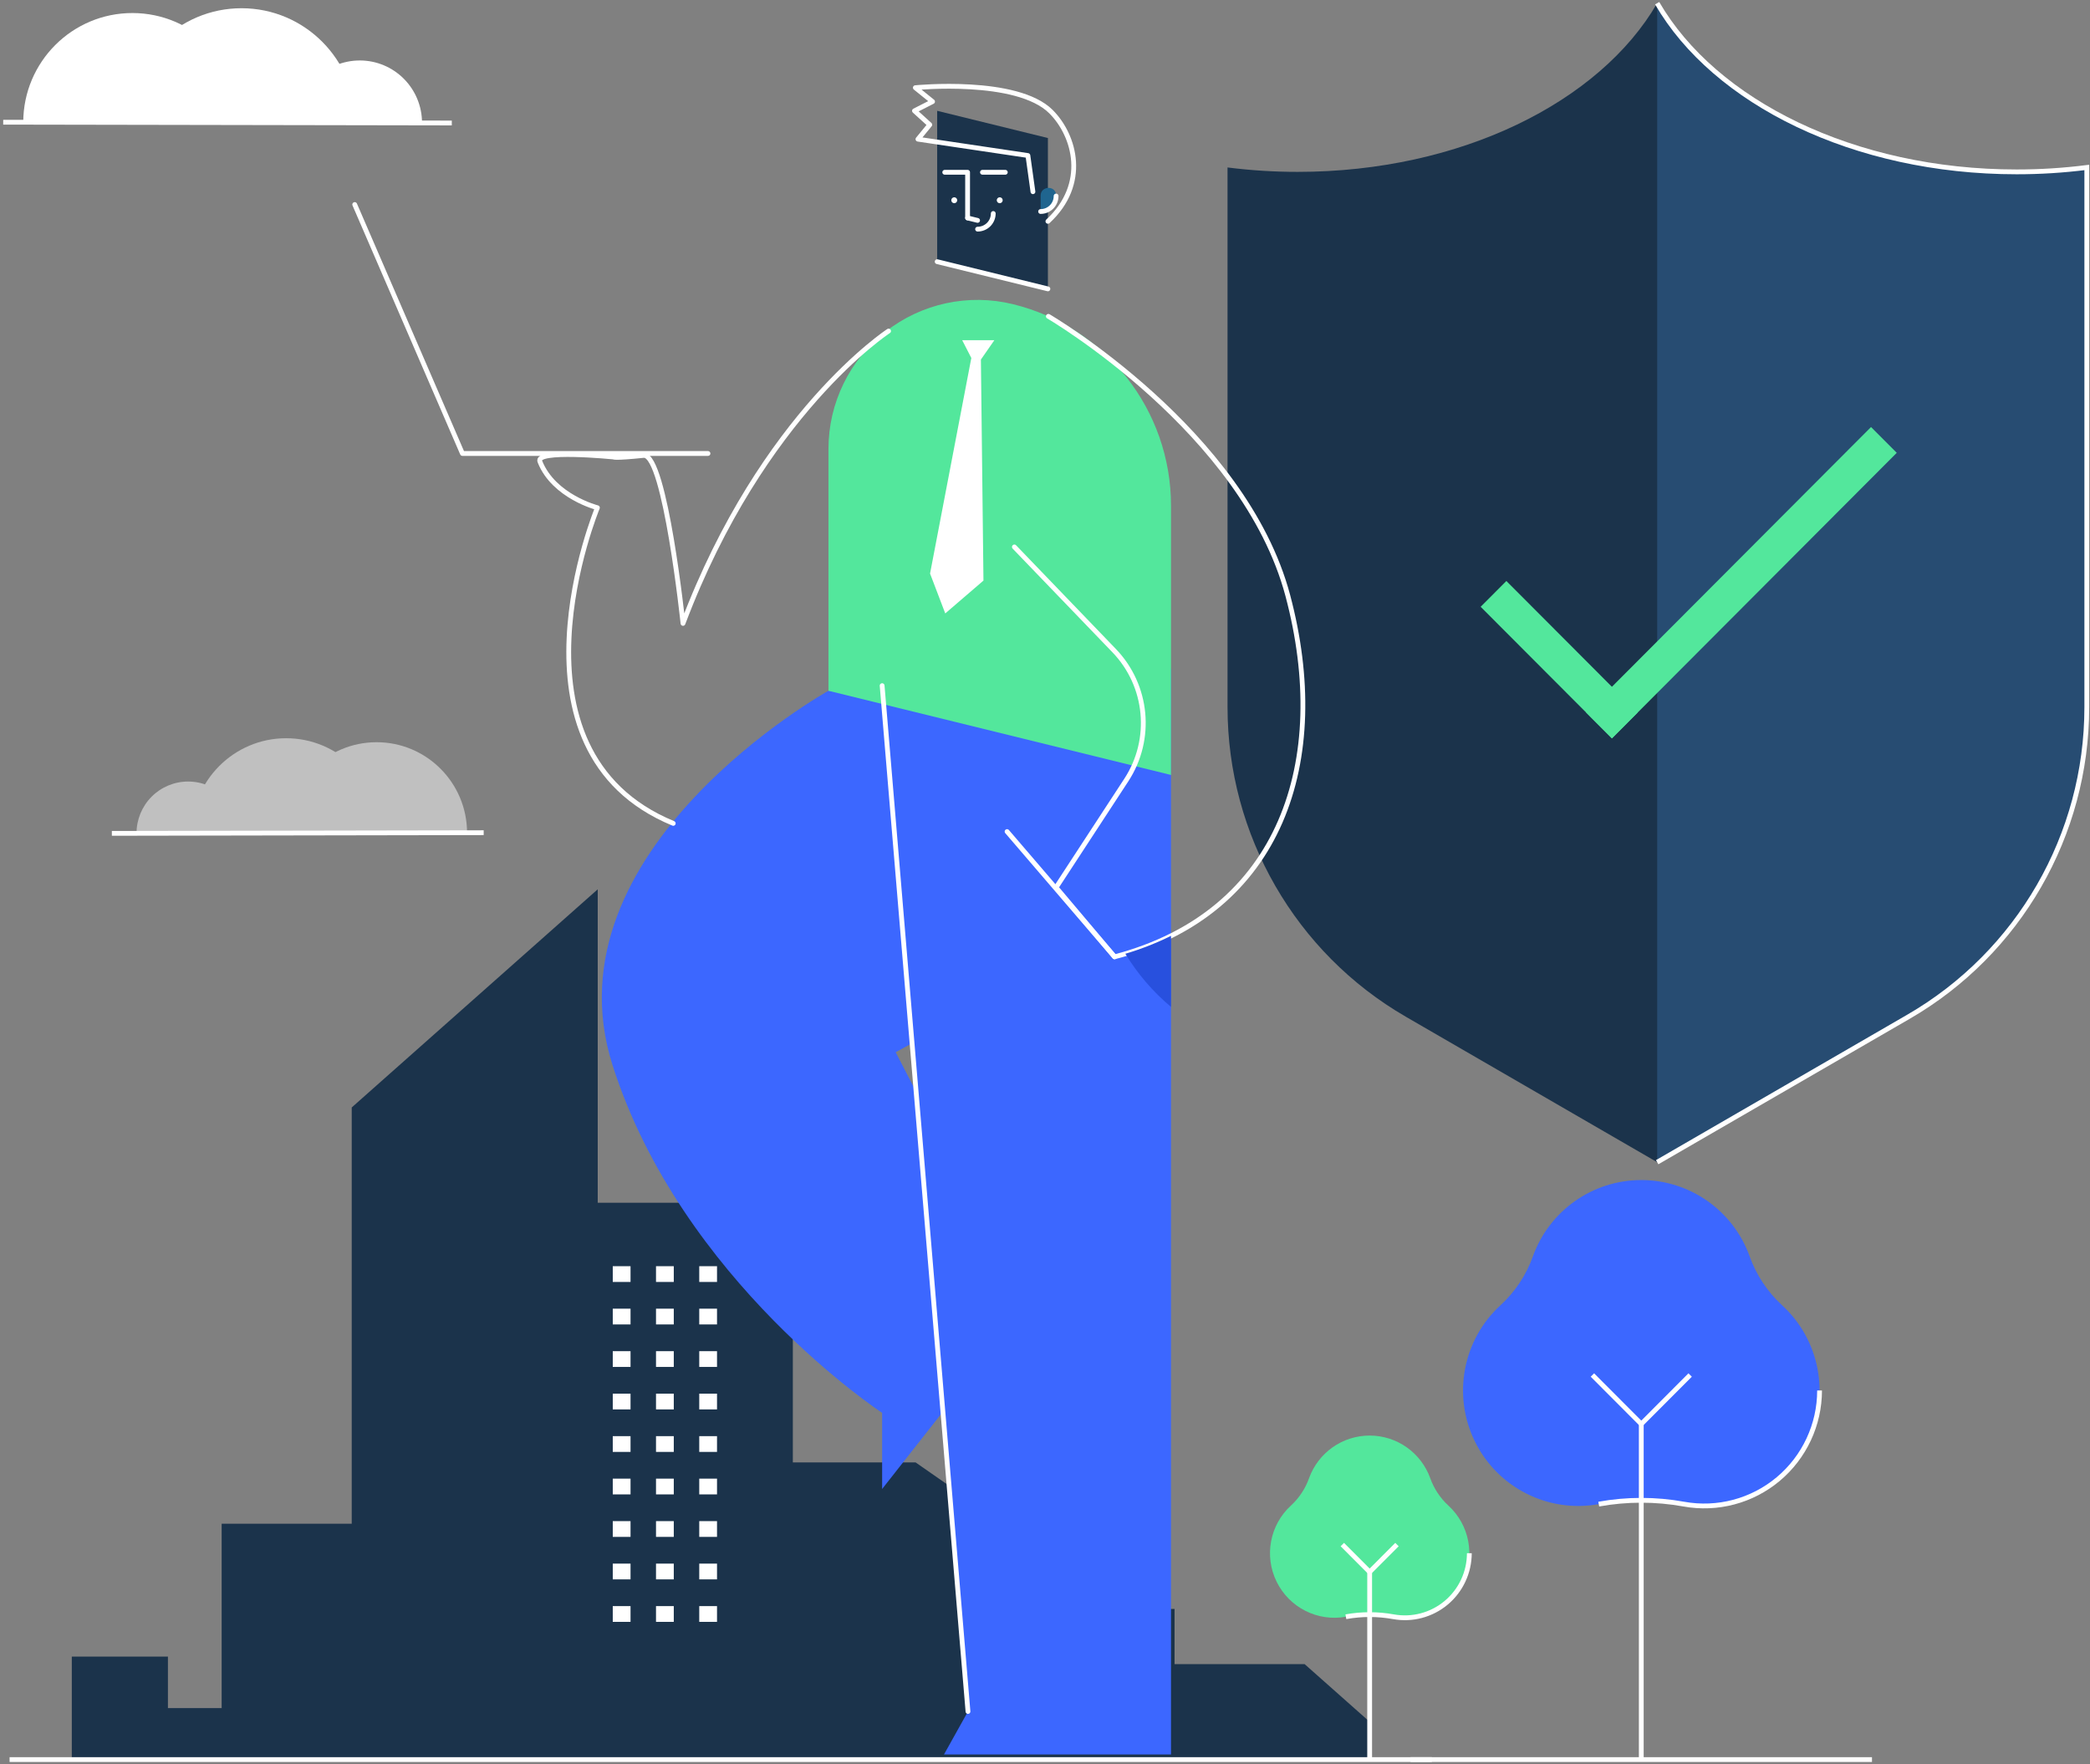 <svg xmlns="http://www.w3.org/2000/svg" width="654" height="552" viewBox="0 0 654 552" fill="none"><rect x="0" y="0" width="654" height="552" fill="#808080" stroke="none"/><path d="M631.054 53.781C580.097 53.781 536.49 31.939 518.56 1C500.629 31.939 457.022 53.781 406.065 53.781C398.728 53.783 391.398 53.322 384.119 52.401V221.292C384.119 261.247 405.383 298.166 439.901 318.143L518.56 363.666L597.218 318.143C631.736 298.166 653 261.247 653 221.292V52.401C645.721 53.322 638.391 53.783 631.054 53.781Z" fill="#1B334B"></path><path d="M597.217 318.143C631.735 298.166 652.999 261.247 652.999 221.292V52.401C645.72 53.322 638.39 53.783 631.053 53.781C580.096 53.781 536.489 31.939 518.559 1V363.666L597.217 318.143Z" fill="#274C72"></path><path d="M518.559 363.666L597.217 318.143C631.735 298.166 652.999 261.247 652.999 221.292V52.401C645.72 53.322 638.39 53.783 631.053 53.781C580.096 53.781 536.489 31.939 518.559 1" stroke="white" stroke-width="1.5"></path><path d="M463.322 189.869L471.373 181.799L512.447 222.972L504.397 231.043L463.322 189.869Z" fill="#53E79C"></path><path d="M585.479 133.624L593.529 141.694L504.396 231.043L496.345 222.972L585.479 133.624Z" fill="#53E79C"></path><path d="M41.485 4.079C22.625 4.045 7.309 19.344 7.275 38.249L75.574 38.371C75.607 19.465 60.345 4.112 41.485 4.079Z" fill="white"></path><path d="M112.625 18.921C101.872 18.902 93.14 27.624 93.121 38.403L132.06 38.472C132.069 33.296 130.027 28.328 126.382 24.662C122.737 20.995 117.789 18.93 112.625 18.921Z" fill="white"></path><path d="M75.637 2.575C55.915 2.54 39.898 18.538 39.863 38.308L111.284 38.435C111.319 18.666 95.359 2.61 75.637 2.575Z" fill="white"></path><path d="M1 38.238L141.375 38.488" stroke="white" stroke-width="1.5"></path><g opacity="0.5"><path d="M117.797 232.247C133.43 232.219 146.125 244.9 146.153 260.57L89.542 260.671C89.514 245.001 102.165 232.275 117.797 232.247Z" fill="white"></path><path d="M58.832 244.549C67.744 244.533 74.982 251.763 74.998 260.697L42.723 260.754C42.715 256.464 44.408 252.346 47.429 249.307C50.45 246.268 54.552 244.557 58.832 244.549Z" fill="white"></path><path d="M89.49 231C105.837 230.971 119.113 244.231 119.142 260.618L59.943 260.724C59.914 244.337 73.142 231.029 89.49 231Z" fill="white"></path></g><path d="M151.354 260.561L35 260.768" stroke="white" stroke-width="1.5"></path><path d="M408.241 520.726H367.54V503.464H325.954V485.063L286.5 457.601H248.092V376.353H187.04V278.272L110.062 346.536V476.786H69.361V534.482H52.55V518.372H22.467V550.593H428.591V538.773L408.241 520.726Z" fill="#1B334B"></path><path d="M3 550.593H448.056" stroke="white" stroke-width="1.5"></path><rect x="191.746" y="396.207" width="5.561" height="4.931" fill="white"></rect><rect x="205.277" y="396.207" width="5.561" height="4.931" fill="white"></rect><rect x="218.807" y="396.207" width="5.561" height="4.931" fill="white"></rect><rect x="191.746" y="409.501" width="5.561" height="4.931" fill="white"></rect><rect x="205.277" y="409.501" width="5.561" height="4.931" fill="white"></rect><rect x="218.807" y="409.501" width="5.561" height="4.931" fill="white"></rect><rect x="191.746" y="422.797" width="5.561" height="4.931" fill="white"></rect><rect x="205.277" y="422.797" width="5.561" height="4.931" fill="white"></rect><rect x="218.807" y="422.797" width="5.561" height="4.931" fill="white"></rect><rect x="191.746" y="436.092" width="5.561" height="4.931" fill="white"></rect><rect x="205.277" y="436.092" width="5.561" height="4.931" fill="white"></rect><rect x="218.807" y="436.092" width="5.561" height="4.931" fill="white"></rect><rect x="191.746" y="449.388" width="5.561" height="4.931" fill="white"></rect><rect x="205.277" y="449.388" width="5.561" height="4.931" fill="white"></rect><rect x="218.807" y="449.388" width="5.561" height="4.931" fill="white"></rect><rect x="191.746" y="462.683" width="5.561" height="4.931" fill="white"></rect><rect x="205.277" y="462.683" width="5.561" height="4.931" fill="white"></rect><rect x="218.807" y="462.683" width="5.561" height="4.931" fill="white"></rect><rect x="191.746" y="475.978" width="5.561" height="4.931" fill="white"></rect><rect x="205.277" y="475.978" width="5.561" height="4.931" fill="white"></rect><rect x="218.807" y="475.978" width="5.561" height="4.931" fill="white"></rect><rect x="191.746" y="489.273" width="5.561" height="4.931" fill="white"></rect><rect x="205.277" y="489.273" width="5.561" height="4.931" fill="white"></rect><rect x="218.807" y="489.273" width="5.561" height="4.931" fill="white"></rect><rect x="191.746" y="502.569" width="5.561" height="4.931" fill="white"></rect><rect x="205.277" y="502.569" width="5.561" height="4.931" fill="white"></rect><rect x="218.807" y="502.569" width="5.561" height="4.931" fill="white"></rect><path d="M557.597 408.384C553.039 404.185 549.569 398.937 547.489 393.092C542.322 378.783 528.767 369.25 513.586 369.25C498.405 369.25 484.85 378.783 479.683 393.092C477.602 398.937 474.133 404.185 469.574 408.384C457.7 419.238 454.426 436.66 461.546 451.102C468.666 465.544 484.462 473.518 500.276 470.655C509.078 469.062 518.094 469.062 526.896 470.655C542.715 473.533 558.524 465.561 565.647 451.113C572.771 436.664 569.487 419.233 557.597 408.384H557.597Z" fill="#3C67FF"></path><path d="M500.277 470.655C509.079 469.062 518.095 469.062 526.897 470.655C537.41 472.558 548.225 469.691 556.425 462.828C564.626 455.964 569.371 445.81 569.38 435.101" stroke="white" stroke-width="1.5"></path><path d="M441.393 550.593H585.779" stroke="white" stroke-width="1.5"></path><path d="M513.586 445.583V550.593" stroke="white" stroke-width="1.5"></path><path d="M528.878 430.256L513.586 445.584L498.295 430.256" stroke="white" stroke-width="1.5"></path><path d="M453.197 471.083C450.648 468.735 448.708 465.801 447.545 462.533C444.656 454.533 437.077 449.203 428.59 449.203C420.102 449.203 412.523 454.533 409.634 462.533C408.471 465.801 406.531 468.735 403.982 471.083C397.343 477.152 395.513 486.892 399.494 494.967C403.475 503.041 412.306 507.5 421.148 505.899C426.069 505.008 431.11 505.008 436.031 505.899C444.876 507.508 453.715 503.051 457.697 494.973C461.68 486.894 459.844 477.149 453.197 471.083Z" fill="#53E79C"></path><path d="M421.148 505.899C426.07 505.008 431.11 505.008 436.032 505.899C441.91 506.963 447.956 505.36 452.541 501.523C457.126 497.685 459.779 492.008 459.784 486.02" stroke="white" stroke-width="1.5"></path><path d="M428.59 491.881V550.593" stroke="white" stroke-width="1.5"></path><path d="M437.141 483.311L428.591 491.881L420.041 483.311" stroke="white" stroke-width="1.5"></path><path d="M259.239 216.15C259.239 216.15 170.128 265.732 191.684 333.338C213.239 400.944 276.035 442.096 276.035 442.096V465.923L321.232 408.47L280.276 329.253L305.658 315.325L293.334 216.15" fill="#3C67FF"></path><path d="M276.035 214.546L366.43 209.307V307.304V549H295.387L302.899 535.539L276.035 214.546Z" fill="#3C67FF"></path><path d="M293.259 53.908V81.879L327.91 90.395V43.192L293.259 34.675V53.908Z" fill="#1B334B"></path><path d="M312.833 63.585C312.322 63.585 311.907 63.17 311.907 62.658C311.907 62.147 312.322 61.732 312.833 61.732C313.345 61.732 313.76 62.147 313.76 62.658C313.76 63.17 313.345 63.585 312.833 63.585Z" fill="white"></path><path d="M298.603 63.585C298.091 63.585 297.676 63.17 297.676 62.658C297.676 62.147 298.091 61.732 298.603 61.732C299.114 61.732 299.529 62.147 299.529 62.658C299.529 63.17 299.114 63.585 298.603 63.585Z" fill="white"></path><path d="M302.779 68.185V53.908H295.626" stroke="white" stroke-width="1.5" stroke-linecap="round" stroke-linejoin="round"></path><path d="M314.58 53.908H307.427" stroke="white" stroke-width="1.5" stroke-linecap="round" stroke-linejoin="round"></path><path d="M325.628 61.223V66.182C328.303 66.182 330.471 64.013 330.471 61.339C330.471 61.19 330.464 61.043 330.451 60.898C330.18 57.891 325.628 58.204 325.628 61.223Z" fill="#1F658F"></path><path d="M325.628 66.182C328.303 66.182 330.471 64.013 330.471 61.339" stroke="white" stroke-width="1.5" stroke-linecap="round" stroke-linejoin="round"></path><path d="M305.907 71.705C307.207 71.705 308.454 71.189 309.373 70.27C310.292 69.35 310.809 68.104 310.809 66.804" stroke="white" stroke-width="1.5" stroke-linecap="round" stroke-linejoin="round"></path><path d="M293.259 81.879L327.91 90.395" stroke="white" stroke-width="1.5" stroke-linecap="round" stroke-linejoin="round"></path><path d="M302.778 68.197L305.906 68.966" stroke="white" stroke-width="1.5" stroke-linecap="round" stroke-linejoin="round"></path><path d="M323.226 59.989L321.648 48.666L287.244 43.55L290.946 39.031L286.156 34.676L291.817 31.791L286.428 27.436C286.428 27.436 318.24 24.279 328.888 34.949C336.437 42.513 340.488 57.617 327.911 69.255" stroke="white" stroke-width="1.5" stroke-linecap="round" stroke-linejoin="round"></path><path d="M259.239 140.484V216.15L366.43 242.496V158.225C366.43 128.344 346.03 102.323 317.013 95.191H317.013C303.097 91.771 288.381 94.937 277.104 103.779C265.826 112.62 259.239 126.154 259.239 140.484V140.484Z" fill="#53E79C"></path><path d="M303.945 112.017L291.033 179.473L295.788 191.948L307.742 181.674L306.943 112.511L311.149 106.457H301.091L303.945 112.017Z" fill="white"></path><path d="M302.898 535.539L276.035 214.546" stroke="white" stroke-width="1.5" stroke-linecap="round" stroke-linejoin="round"></path><path d="M328.05 98.983C328.05 98.983 389.272 134.784 402.989 186.39C416.707 237.995 401.03 285.681 348.771 299.399L330.471 277.704L352.442 244.083C360.766 231.345 359.187 214.547 348.635 203.584L317.416 171.148" stroke="white" stroke-width="1.5" stroke-linecap="round" stroke-linejoin="round"></path><path d="M348.771 299.399L315.13 260.205" stroke="white" stroke-width="1.5" stroke-linecap="round" stroke-linejoin="round"></path><path d="M278.051 103.592C278.051 103.592 238.545 129.312 213.722 195.071C213.722 195.071 208.166 142.387 201.5 142.5C191.996 143.48 192 143 192 143C192 143 167 140.5 168.975 144.5C173.33 155.387 186.939 158.871 186.939 158.871C186.939 158.871 155.365 234.858 210.672 257.642" stroke="white" stroke-width="1.5" stroke-linecap="round" stroke-linejoin="round"></path><path d="M221.54 141.901H144.696L111 64" stroke="white" stroke-width="1.5" stroke-linecap="round" stroke-linejoin="round"></path><path d="M366.43 292.837V315.076C360.791 310.35 355.966 304.731 352.147 298.443C357.059 296.986 361.838 295.111 366.43 292.837Z" fill="#2850DE"></path></svg>